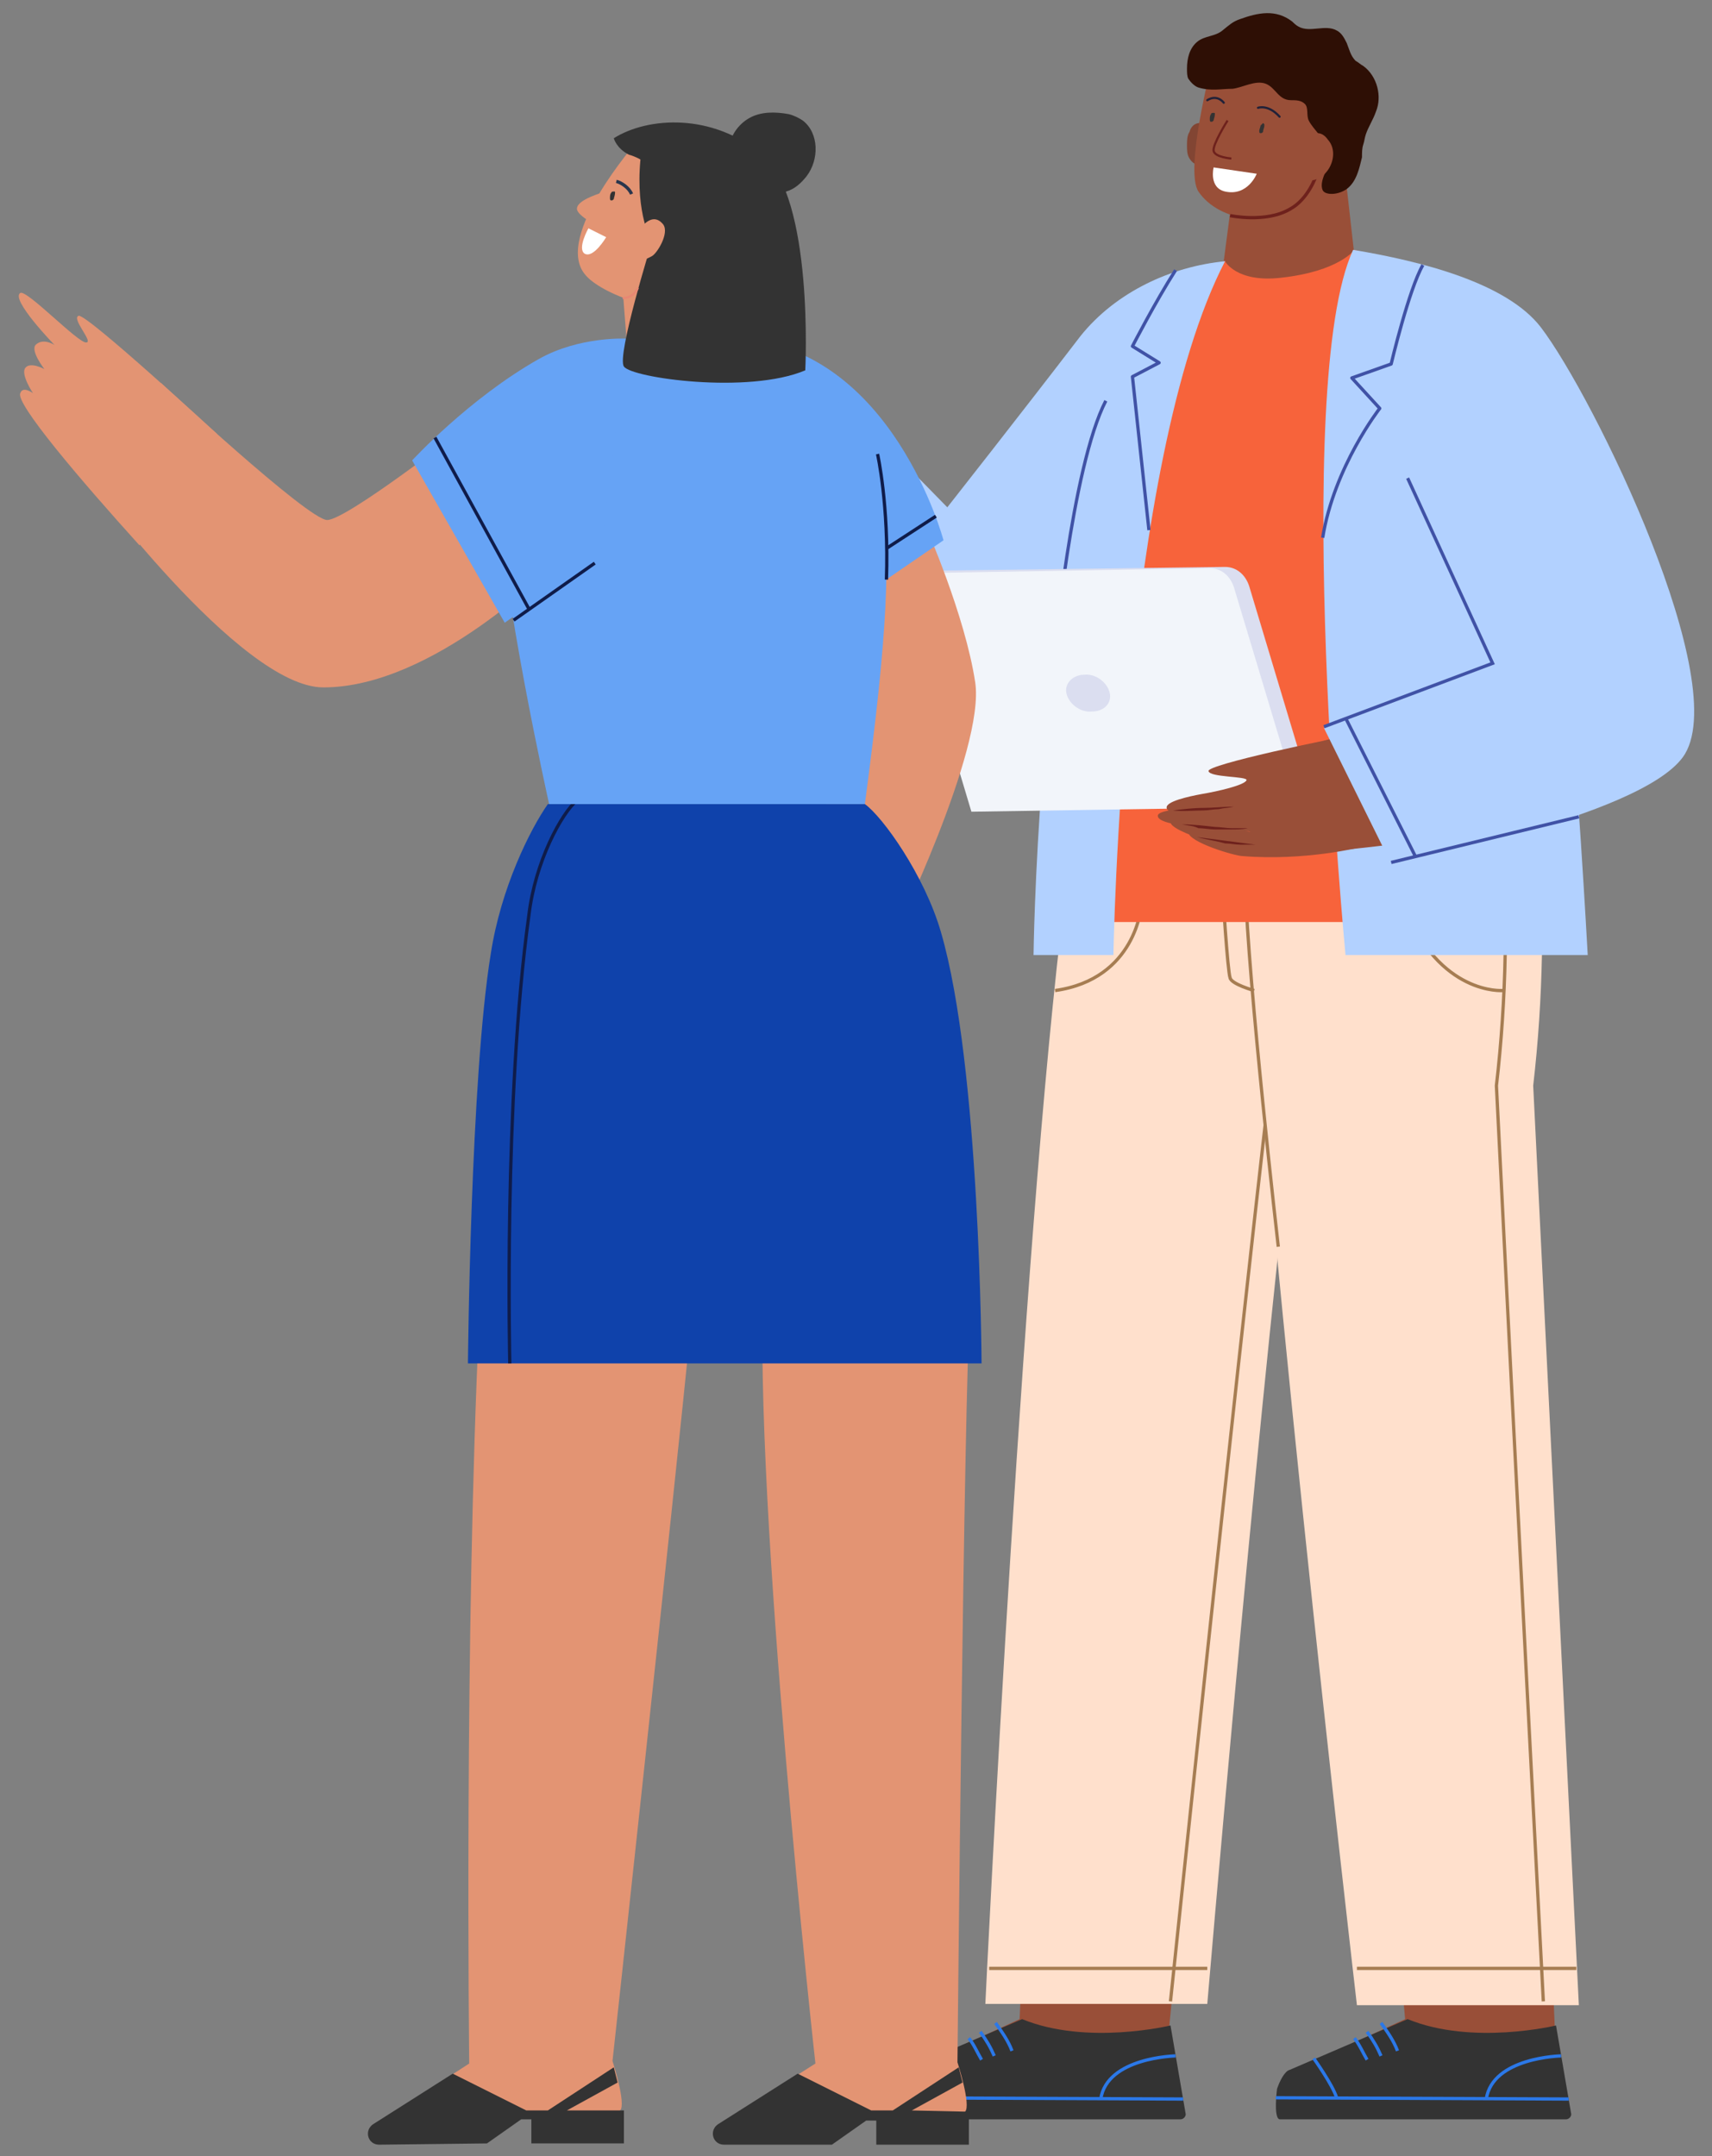 <?xml version="1.0" encoding="utf-8"?>
<!-- Generator: Adobe Illustrator 24.0.1, SVG Export Plug-In . SVG Version: 6.00 Build 0)  -->
<svg version="1.1" id="圖層_1" xmlns="http://www.w3.org/2000/svg" xmlns:xlink="http://www.w3.org/1999/xlink" x="0px" y="0px"
	 viewBox="0 0 135 170" style="enable-background:new 0 0 135 170;" xml:space="preserve">
<rect x="0" y="0" width="135" height="170" fill="#808080" stroke="none"/>
<style type="text/css">
	.st0{fill:#994F38;}
	.st1{fill:#824533;}
	.st2{fill:#2E0F05;}
	.st3{fill:none;stroke:#6E211C;stroke-width:0.258;stroke-miterlimit:10;}
	.st4{fill:none;stroke:#6E211C;stroke-width:0.172;stroke-miterlimit:10;}
	.st5{fill:#FFFFFF;}
	.st6{fill:#333333;}
	.st7{fill:none;stroke:#212138;stroke-width:0.172;stroke-linecap:round;stroke-linejoin:round;stroke-miterlimit:10;}
	.st8{fill:none;stroke:#2B78E8;stroke-width:0.258;stroke-miterlimit:10;}
	.st9{fill:#FFE0CC;}
	.st10{fill:none;stroke:#A67D52;stroke-width:0.258;stroke-miterlimit:10;}
	.st11{fill:#B2D1FF;}
	.st12{fill:#F7633B;}
	.st13{fill:#6E211C;}
	.st14{fill:none;stroke:#4052A6;stroke-width:0.258;stroke-linejoin:round;stroke-miterlimit:10;}
	.st15{fill:#DBDEF0;}
	.st16{fill:#F2F5FA;}
	.st17{fill:none;stroke:#4052A6;stroke-width:0.258;stroke-miterlimit:10;}
	.st18{fill:#E39473;}
	.st19{fill:#FFCCC2;}
	.st20{fill:#0F42AB;}
	.st21{fill:none;stroke:#0F1C4A;stroke-width:0.258;stroke-miterlimit:10;}
	.st22{fill:#66A3F5;}
	.st23{fill:none;stroke:#E88773;stroke-width:0.172;stroke-linejoin:round;stroke-miterlimit:10;}
	.st24{fill:none;stroke:#29364D;stroke-width:0.258;stroke-miterlimit:10;}
</style>
<g>
	<g>
		<path class="st0" d="M106.2,14.8l0.8,7.1c0,0-2.7,2.9-6.7,2.9c-4,0-4-2.7-4-2.7l0.8-6.1l6.2-6.5L106.2,14.8z"/>
		<path class="st1" d="M95.2,10.1c0-0.3-0.3-0.4-0.6-0.4c-0.4,0-0.7,0.3-0.8,0.7c-0.2,0.3-0.2,0.7-0.2,1.1c0,0.3,0,0.7,0.2,1
			c0.3,0.5,1,0.8,1.6,0.5"/>
		<path class="st0" d="M95.5,5.3c0,0-2.1,8.1-1,9.8c1.7,2.5,5.9,2.7,7.7,1.5c1.5-1,2.7-6.1,2.7-7.5C104.9,5.5,97.4,3.4,95.5,5.3"/>
		<path class="st2" d="M107.5,11.4c0.1-0.3,0.1-0.5,0.2-0.8c0.2-0.6,0.6-1.2,0.8-1.8c0.5-1.2,0.1-2.8-1-3.6
			c-0.2-0.1-0.4-0.3-0.6-0.4c-0.4-0.4-0.5-0.9-0.7-1.4c-0.2-0.4-0.4-0.8-0.8-1c-0.9-0.5-2.1,0.2-3-0.3c-0.2-0.1-0.4-0.3-0.5-0.4
			c-1.3-1-2.7-0.7-4.1-0.2c-0.6,0.2-0.9,0.5-1.4,0.9c-0.6,0.5-1.4,0.4-2,0.9c-0.6,0.5-0.8,1.3-0.8,2.1c0,0.3,0,0.6,0.1,0.8
			c0.2,0.3,0.5,0.6,0.8,0.7C95.5,7.2,96.3,7,97.2,7C98,6.9,99,6.3,99.8,6.6c0.8,0.3,1,1.3,2,1.3c0.4,0,0.8,0,1.1,0.3
			c0.3,0.3,0.1,0.9,0.3,1.3c0.2,0.4,0.5,0.7,0.8,1.1c0.5,0.7,1.2,1.2,0.9,2.1c-0.2,0.6-0.9,1.6-0.6,2.3c0.2,0.4,1.2,0.4,1.9-0.1
			c0.8-0.6,1-1.7,1.2-2.5C107.4,12,107.4,11.7,107.5,11.4"/>
		<path class="st3" d="M97,17c0,0,2.8,0.6,4.7-0.5c1.5-0.8,2.1-2.7,2.1-2.7"/>
		<path class="st0" d="M102.8,11.2c0.2-0.3,0.8-0.7,1.1-0.7s0.6,0.2,0.8,0.5c1.1,1.2-0.1,3.5-1.7,3.2c-0.6-0.1-0.4-0.9-0.4-0.9"/>
		<path class="st4" d="M96.8,9.5c0,0-1.2,1.9-1.1,2.4c0.1,0.5,1.4,0.6,1.4,0.6"/>
		<path class="st5" d="M95.7,13.2l3.4,0.5c0,0-0.7,1.8-2.5,1.4C95.3,14.8,95.7,13.2,95.7,13.2"/>
		<path class="st6" d="M95.5,9c-0.1,0.1-0.1,0.3-0.1,0.4c0,0.1,0,0.2,0.1,0.2c0.1,0,0.1,0,0.2-0.1c0-0.1,0.1-0.3,0.1-0.5
			c0-0.1,0-0.1-0.1-0.1C95.6,8.9,95.5,8.9,95.5,9"/>
		<path class="st7" d="M96.5,8.1c0,0-0.5-0.7-1.3-0.2"/>
		<path class="st6" d="M99.4,9.9c0,0.1-0.1,0.3-0.1,0.4c0,0,0,0.1,0,0.1c0,0,0,0.1,0.1,0.1c0.1,0,0.1,0,0.2-0.1
			c0-0.2,0.1-0.3,0.1-0.5c0,0,0-0.1,0-0.1c0,0,0,0-0.1-0.1C99.5,9.8,99.5,9.8,99.4,9.9"/>
		<path class="st7" d="M99.2,8.5c0,0,0.8-0.3,1.7,0.7"/>
		<path class="st0" d="M93.8,143.4l-1.6,16.4l0.1,5.2l-20.3-0.1c-0.5,0-0.9-0.4-0.9-0.9c0-0.4,0.2-0.7,0.6-0.8l8.7-4l0.8-17.1"/>
		<path class="st6" d="M70.3,164.7c0.2-0.6,0.6-1.4,1-1.5l9.3-4c5.1,2.1,11.7,0.5,11.7,0.5l1.2,7c0,0.2-0.2,0.4-0.4,0.4H70.4
			C70,167,70.3,164.7,70.3,164.7"/>
		<path class="st8" d="M73.1,162.3c0,0,1.5,2.1,1.8,3.1 M92.7,162.1c0,0-5.4,0.1-5.9,3.4 M93.3,165.5l-23.1-0.1 M76.4,160.7
			c0.4,0.5,0.7,1.2,1,1.7 M77.3,160.2c0.5,0.7,0.8,1.2,1.1,1.9 M78.5,159.5c0.5,0.7,1,1.4,1.3,2.2"/>
		<path class="st9" d="M84.3,68.3c-3.5,25-6.6,89.7-6.6,89.7h17.5c0,0,3.6-42.5,6.7-69.2c7.7-12.7,7.1-26.5,8-28.3"/>
		<path class="st10" d="M92.3,157.8c0,0,4.8-46.1,7.9-72.9"/>
		<path class="st0" d="M121.9,143.4l0.7,16.4l0.1,5.2l-20.3-0.1c-0.5,0-0.9-0.4-0.9-0.9c0-0.4,0.2-0.7,0.6-0.8l8.7-4l-1.5-17.1"/>
		<path class="st6" d="M100.7,164.7c0.2-0.6,0.6-1.4,1-1.5l9.3-4c5.1,2.1,11.7,0.5,11.7,0.5l1.2,7c0,0.2-0.2,0.4-0.4,0.4h-22.6
			C100.4,167,100.7,164.7,100.7,164.7"/>
		<path class="st8" d="M103.6,162.3c0,0,1.5,2.1,1.8,3.1 M123.1,162.1c0,0-5.4,0.1-5.9,3.4 M123.7,165.5l-23.1-0.1 M106.8,160.7
			c0.4,0.5,0.7,1.2,1,1.7 M107.8,160.2c0.5,0.7,0.8,1.2,1.1,1.9 M108.9,159.5c0.5,0.7,1,1.4,1.3,2.2"/>
		<path class="st9" d="M121.3,66c0.5,5.7,0.4,12.7-0.4,19.6c1.5,30.2,3.6,72.5,3.6,72.5H107c0,0-8.4-72.3-8.8-92.5"/>
		<path class="st10" d="M90,71.4c0,0-0.4,5.8-6.8,6.7 M98.9,78.1c0,0-1.8-0.5-1.9-1c-0.2-0.5-0.6-7-0.6-7 M118.5,78.1
			c0,0-5,0.4-7.8-6.7 M95.2,155.2H78 M124.3,155.2h-17.3 M100.8,98.3c0,0-2.4-20.9-2.6-28.6 M118.4,66c0.5,5.7,0.4,12.7-0.4,19.6
			c1.5,30.2,3.7,72.2,3.7,72.2"/>
		<path class="st0" d="M66.3,32.6c0,0-8.3-8.8-8.8-8.7c-0.5,0.1,0.6,1.7,0.2,1.7c-0.4,0-3-3.6-3.5-3.4c-0.7,0.3,1.8,3.5,1.8,3.5
			s-0.7-0.6-1.2-0.2c-0.4,0.3,0.1,1.3,0.1,1.3s-0.6-0.3-1,0C53.6,27.2,54,28,54,28s-0.7-0.7-1,0c-0.3,0.6,2.1,5.6,6.1,10.9"/>
		<path class="st11" d="M96.6,20.6c-4.2,0.4-8.6,2.4-11.4,5.9C80.6,32.5,74.7,40,74.7,40l-9.6-9.8l-9,7.5c0,0,12.5,17.7,18.7,17.7
			c5.6,0,15-8,17.7-12.3C98,34.5,96.6,20.6,96.6,20.6"/>
		<path class="st12" d="M106.8,19.7c0,0-1.2,1.7-5.8,2.2c-3.5,0.4-4.4-1.3-4.4-1.3S88,25.1,85.5,44c-2.5,18.8-2.8,28.7-2.8,28.7
			h40.1c0,0,0.1-14.3-1-26.7C120.6,33.3,117.9,22.6,106.8,19.7"/>
		<path class="st4" d="M58.3,26.4c0,0,0.4,1.9,1.1,3.3"/>
		<path class="st13" d="M53.3,29.2c0.3,0.4,0.7,0.8,1.1,1.2c0.2,0.2,0.4,0.4,0.6,0.5c0.1,0.1,0.2,0.2,0.3,0.2c0.1,0.1,0.3,0.1,0.3,0
			c0.1-0.1,0-0.2,0-0.3c0-0.1-0.1-0.2-0.1-0.4c-0.1-0.2-0.2-0.5-0.4-0.7c-0.3-0.5-0.5-0.9-0.8-1.3l0.1-0.1c0.4,0.5,0.7,1,1.1,1.4
			c0.2,0.2,0.4,0.4,0.6,0.6c0.2,0.2,0.6,0.4,0.5,0.1c0-0.3-0.1-0.6-0.2-0.8c-0.1-0.3-0.2-0.5-0.4-0.8c-0.3-0.5-0.5-1.1-0.8-1.6
			l0.1-0.1c0.3,0.5,0.7,1,1.1,1.5c0.2,0.2,0.4,0.5,0.6,0.7c0.1,0.1,0.2,0.2,0.3,0.3c0.1,0,0.1,0.1,0.2,0c0,0,0.1-0.1,0.1-0.1
			c0-0.3-0.1-0.6-0.2-0.9c-0.1-0.3-0.2-0.6-0.3-0.8c-0.3-0.6-0.5-1.1-0.8-1.6c0.3,0.5,0.6,1.1,0.9,1.6c0.1,0.3,0.3,0.6,0.4,0.8
			c0.1,0.3,0.2,0.6,0.2,0.9c0,0.1,0,0.2-0.1,0.2c-0.1,0-0.2,0-0.3,0c-0.1-0.1-0.3-0.2-0.4-0.3c-0.2-0.2-0.4-0.5-0.6-0.7
			c-0.4-0.5-0.7-1-1.1-1.5l0.1-0.1c0.3,0.5,0.6,1,0.9,1.6c0.1,0.3,0.3,0.5,0.4,0.8c0.1,0.3,0.2,0.6,0.2,0.9c0,0.1,0,0.2-0.1,0.3
			c-0.1,0.1-0.2,0-0.3,0c-0.2-0.1-0.3-0.2-0.4-0.3c-0.2-0.2-0.4-0.4-0.6-0.6c-0.4-0.5-0.8-0.9-1.1-1.4l0.1-0.1
			c0.3,0.4,0.6,0.9,0.8,1.4c0.1,0.2,0.2,0.5,0.3,0.7c0.1,0.1,0.1,0.2,0.1,0.4c0,0.1,0.1,0.3,0,0.4c-0.1,0.1-0.2,0.1-0.2,0.1
			c-0.1,0-0.1,0-0.2-0.1c-0.1-0.1-0.2-0.1-0.3-0.2c-0.2-0.2-0.4-0.4-0.6-0.5C53.9,30,53.6,29.6,53.3,29.2"/>
		<path class="st11" d="M96.6,20.6c-8.2,15.8-8.8,54.7-8.8,54.7h-6.3c0,0,0.3-25.2,5-41.7C88.6,26.6,93.8,21.1,96.6,20.6"/>
		<path class="st14" d="M90.6,41.8l-1.3-12.1l2.1-1.1l-2.1-1.3c0,0,1.8-3.5,3.4-6 M83.1,52.1c0,0,1.4-15.3,4.1-20.5"/>
		<path class="st11" d="M106.7,19.7c-4.9,10.6-0.6,55.6-0.6,55.6h19.1c0,0-0.9-16.5-1.7-22.9c-0.8-6.4-6-26.9-6-26.9L106.7,19.7z"/>
		<path class="st15" d="M118.6,62.2l-18.4,0.3l0,1.1l19.4-0.3C119.6,62.7,119.2,62.2,118.6,62.2"/>
		<path class="st15" d="M77.8,63.9l25.9-0.4l-5.2-17.3c-0.3-0.9-1-1.5-1.9-1.5l-23.4,0.3c-0.5,0-0.9,0.6-0.7,1.1L77.8,63.9z"/>
		<path class="st16" d="M76.6,64l25.9-0.4l-5.2-17.3c-0.3-0.9-1-1.5-1.9-1.5L72,45.2c-0.5,0-0.9,0.6-0.7,1.1L76.6,64z"/>
		<path class="st15" d="M84.1,54.7c0.2,0.8,1.1,1.5,2,1.4c1,0,1.6-0.7,1.4-1.5c-0.2-0.8-1.1-1.5-2-1.4
			C84.6,53.2,83.9,53.9,84.1,54.7"/>
		<path class="st0" d="M113.6,42.4c0,0,5.1,8.9,4.8,10.9c-0.2,1.5-14,5.1-14,5.1l0.6,8.7c0,0,23.1-2,25.8-6.6
			c3.7-6.3-6.5-22.7-6.5-22.7"/>
		<path class="st0" d="M107,57.9c-1.9,0.3-11.9,2.4-11.7,2.9c0.1,0.5,3,0.4,3,0.7c-0.1,0.4-2.3,0.9-3.5,1.1
			c-1.1,0.2-2.9,0.6-2.8,1.1c0,0.9,6.1,0,6.1,0s-6.7-0.2-6.8,0.6c-0.1,1.1,7,1,7.3,1.3c0,0-6.2-1.6-6.3-0.8
			c-0.1,0.8,5.4,2.4,7.1,2.3c-1.4-0.2-5.7-2.3-5.7-1.5c0,0.8,3.7,1.9,4.3,1.9c4.9,0.4,9.3-0.7,9.3-0.7"/>
		<path class="st13" d="M92.5,63.9c0.8-0.1,1.6-0.2,2.4-0.2c0.8,0,1.6-0.1,2.4-0.1c-0.4,0.1-0.8,0.1-1.2,0.2c-0.4,0-0.8,0.1-1.2,0.1
			C94.1,63.9,93.3,64,92.5,63.9"/>
		<path class="st13" d="M93.2,65c0.9,0,1.7,0.1,2.6,0.2c0.4,0,0.9,0.1,1.3,0.1c0.4,0,0.9,0,1.3,0c-0.4,0.1-0.9,0.1-1.3,0.1
			c-0.4,0-0.9,0-1.3,0c-0.4,0-0.9-0.1-1.3-0.1C94.1,65.1,93.7,65.1,93.2,65"/>
		<path class="st13" d="M94.4,66c0.8,0.1,1.5,0.2,2.3,0.3c0.8,0.1,1.5,0.2,2.3,0.3c-0.4,0-0.8,0-1.2,0c-0.4,0-0.8-0.1-1.2-0.1
			C95.9,66.3,95.1,66.2,94.4,66"/>
		<path class="st11" d="M106.7,19.7c5.4,0.9,12.1,2.6,14.8,6.1c4.2,5.5,15.3,28.3,11.2,33.9c-3.5,4.8-23,8.4-23,8.4l-5.3-10.7
			l13.3-5l-8.3-18.1"/>
	</g>
	<path class="st17" d="M106.1,56.6l5.5,10.9 M109.7,68l14.8-3.6 M104.4,57.3l13.3-5l-6.7-14.6"/>
	<g>
		<path class="st14" d="M104.3,42.4c0.9-5.6,4.5-10.2,4.5-10.2l-2.2-2.4l3.1-1.1c0,0,1.4-5.9,2.5-7.8"/>
		<path class="st18" d="M73,41.5c0,0,3.1,7,3.9,12.3c0.8,5.3-6.5,20.2-6.5,20.2l-6.3-3.7c0,0,1.9-11.1,1.9-15c0-3.9-3.6-9.4-3.6-9.4
			"/>
		<path class="st19" d="M64.4,69.5c-0.8,2.4-4.3,9.1-3.9,9.5c0.4,0.4,1.6-1.9,1.9-1.6c0.2,0.4-1.5,4.1-1,4.4
			c0.6,0.4,2.2-3.5,2.2-3.5s-1.5,4.4-0.8,4.5c0.5,0.1,1.7-3.1,2.4-4.3c-0.5,1.4-1.1,3.7-0.7,3.8c0.5,0.1,1.4-2.1,2.2-3.7
			c-0.4,1.1-1,3.1-0.6,3.2c0.4,0.1,3-5.1,5.3-10.1"/>
		<path class="st18" d="M60.2,100.9c-0.8,17.7,4.1,61.8,4.1,61.8l-5.5,3.5c0,0,16.8,0.8,17.3,0.3c0.5-0.5-0.6-3.9-0.6-3.9
			s0.5-52.2,1-59.9C76.9,95,60.9,83.2,60.2,100.9"/>
		<path class="st6" d="M71.9,166.4l4-2.2l-0.3-1.2l-5.2,3.4l-1.7,0l-5.8-2.9l-6.3,4c-0.7,0.5-0.4,1.6,0.5,1.6l8.5,0l2.7-1.9l0.8,0
			l0,1.9l7.3,0l0-2.6L71.9,166.4z"/>
		<path class="st18" d="M37.8,103.9c-1.2,24.8-0.8,58.8-0.8,58.8l-5.4,3.5c0,0,16.8,0.7,17.3,0.2c0.5-0.5-0.6-3.9-0.6-3.9
			s4.7-43.1,6.3-59.2C56.2,87.3,39,79.1,37.8,103.9"/>
		<path class="st6" d="M44.7,166.4l4-2.2l-0.3-1.2l-5.2,3.4l-1.7,0l-5.8-2.9l-6.3,4c-0.7,0.5-0.4,1.6,0.5,1.6l8.5-0.1l2.7-1.9l0.8,0
			l0,1.9l7.3,0l0-2.6L44.7,166.4z"/>
		<path class="st20" d="M68.2,63.4c1.4,1,4.7,5.6,6,10.1c3.1,10.6,3.2,34,3.2,34H36.9c0,0,0.2-22.5,1.8-32.3
			c0.8-5.2,3.1-9.8,4.5-11.8"/>
		<path class="st21" d="M45.5,63.1c-1.2,1-3.3,4.8-3.8,9.1c-2,14.5-1.5,35.3-1.5,35.3"/>
		<path class="st22" d="M58.3,26.7c12.1,0.8,16.1,15.9,16.1,15.9l-8.6,5.9"/>
	</g>
	<line class="st21" x1="69.5" y1="43.5" x2="73.8" y2="40.7"/>
	<g>
		<path class="st18" d="M36.3,34c0,0-9,7-10.5,7c-1.5,0-13.1-10.8-13.1-10.8l-6.1,7.2c0,0,12.3,16.8,18.9,16.8
			c8.7,0,18.1-9.6,18.1-9.6"/>
		<path class="st22" d="M49.4,26.7c0,0,1.4,1.1,4.1,0.7c2.7-0.3,4.9-0.9,4.9-0.9c0,0.1,10.9,5.1,11.3,11.4c0.4,7,0.4,11.2-1.5,25.5
			H43.3c0,0-3.9-17.5-3.9-24.2S49.4,26.7,49.4,26.7"/>
		<path class="st22" d="M49.4,26.7c0,0-3.7-0.2-6.9,1.6c-5.5,3.1-10,8-10,8l7.3,12.8l7.6-5.4"/>
		<path class="st21" d="M40.5,48.9l6.4-4.5 M34.3,34.5l7.4,13.5 M69.9,45.7c0.2-5.9-0.7-9.9-0.7-9.9"/>
		<path class="st18" d="M17.1,34.2c0,0-10.3-9.5-10.9-9.3c-0.6,0.2,1.2,2.1,0.6,2.1c-0.6,0.1-4.7-4.2-5.2-3.9
			c-0.8,0.5,2.7,4.1,2.7,4.1s-0.9-0.6-1.5,0c-0.4,0.5,0.7,1.9,0.7,1.9S2.4,28.5,2,29c-0.4,0.5,0.6,2,0.6,2s-0.8-0.6-1,0
			c-0.4,0.8,4.7,6.8,9.4,12"/>
		<path class="st18" d="M57.8,20.3l0.9,6.9c0,0-4.5,4.7-9.3-0.5l-0.3-3.9L57.8,20.3z"/>
		<path class="st18" d="M50.2,11.2c0,0-6.5,7.4-4.1,10.4c1.2,1.6,6.6,3.5,8.5,2.3c1.4-0.9,4.1-7.1,3.5-8.4
			C55.7,11,50.2,11.2,50.2,11.2"/>
		<path class="st6" d="M50.5,12.6c-0.4,4.3,0.9,6.5,0.9,6.5s-2.8,9-2.2,9.8c0.6,0.9,9.8,2.2,14.3,0.3c0,0,0.7-13.6-3.4-17
			c-3.9-3.3-9-3-11.7-1.3c0,0,0.2,0.8,1.2,1.3C50,12.3,50.6,12.6,50.5,12.6"/>
		<path class="st18" d="M50.5,18c0.8-1,1.4-0.8,1.8-0.3c0.5,0.7-0.5,2.3-0.9,2.5c-0.9,0.5-1.6,0.5-1.7-0.2"/>
		<path class="st23" d="M49.1,23.5c0.9,0,1.2-0.8,1.2-0.8"/>
		<path class="st24" d="M48.6,14.3c0.4,0.1,1,0.5,1.2,1"/>
		<path class="st5" d="M47.8,18.7L46.4,18c0,0-0.9,1.6-0.3,2C46.8,20.4,47.8,18.7,47.8,18.7"/>
		<path class="st6" d="M59.2,14.2c-1-0.3-1.7-1.3-1.7-2.4c0-1,0.7-2,1.6-2.5c0.9-0.5,2-0.5,3.1-0.3c0.4,0.1,0.8,0.3,1.1,0.5
			c1.3,1,1.3,3.1,0.3,4.4c-0.4,0.5-0.9,1-1.6,1.2c-0.6,0.2-1.4-0.1-1.7-0.7"/>
		<path class="st18" d="M47.7,15.1c-0.2,0.1-2.1,0.6-2.2,1.3c-0.1,0.4,0.9,1,0.9,1"/>
		<path class="st6" d="M48.2,15.2c-0.1,0.1-0.1,0.3-0.1,0.4c0,0.1,0,0.2,0.1,0.2c0.1,0,0.1,0,0.2-0.1c0-0.1,0.1-0.3,0.1-0.5
			c0-0.1,0-0.1-0.1-0.1C48.2,15.1,48.2,15.2,48.2,15.2"/>
	</g>
</g>
</svg>
